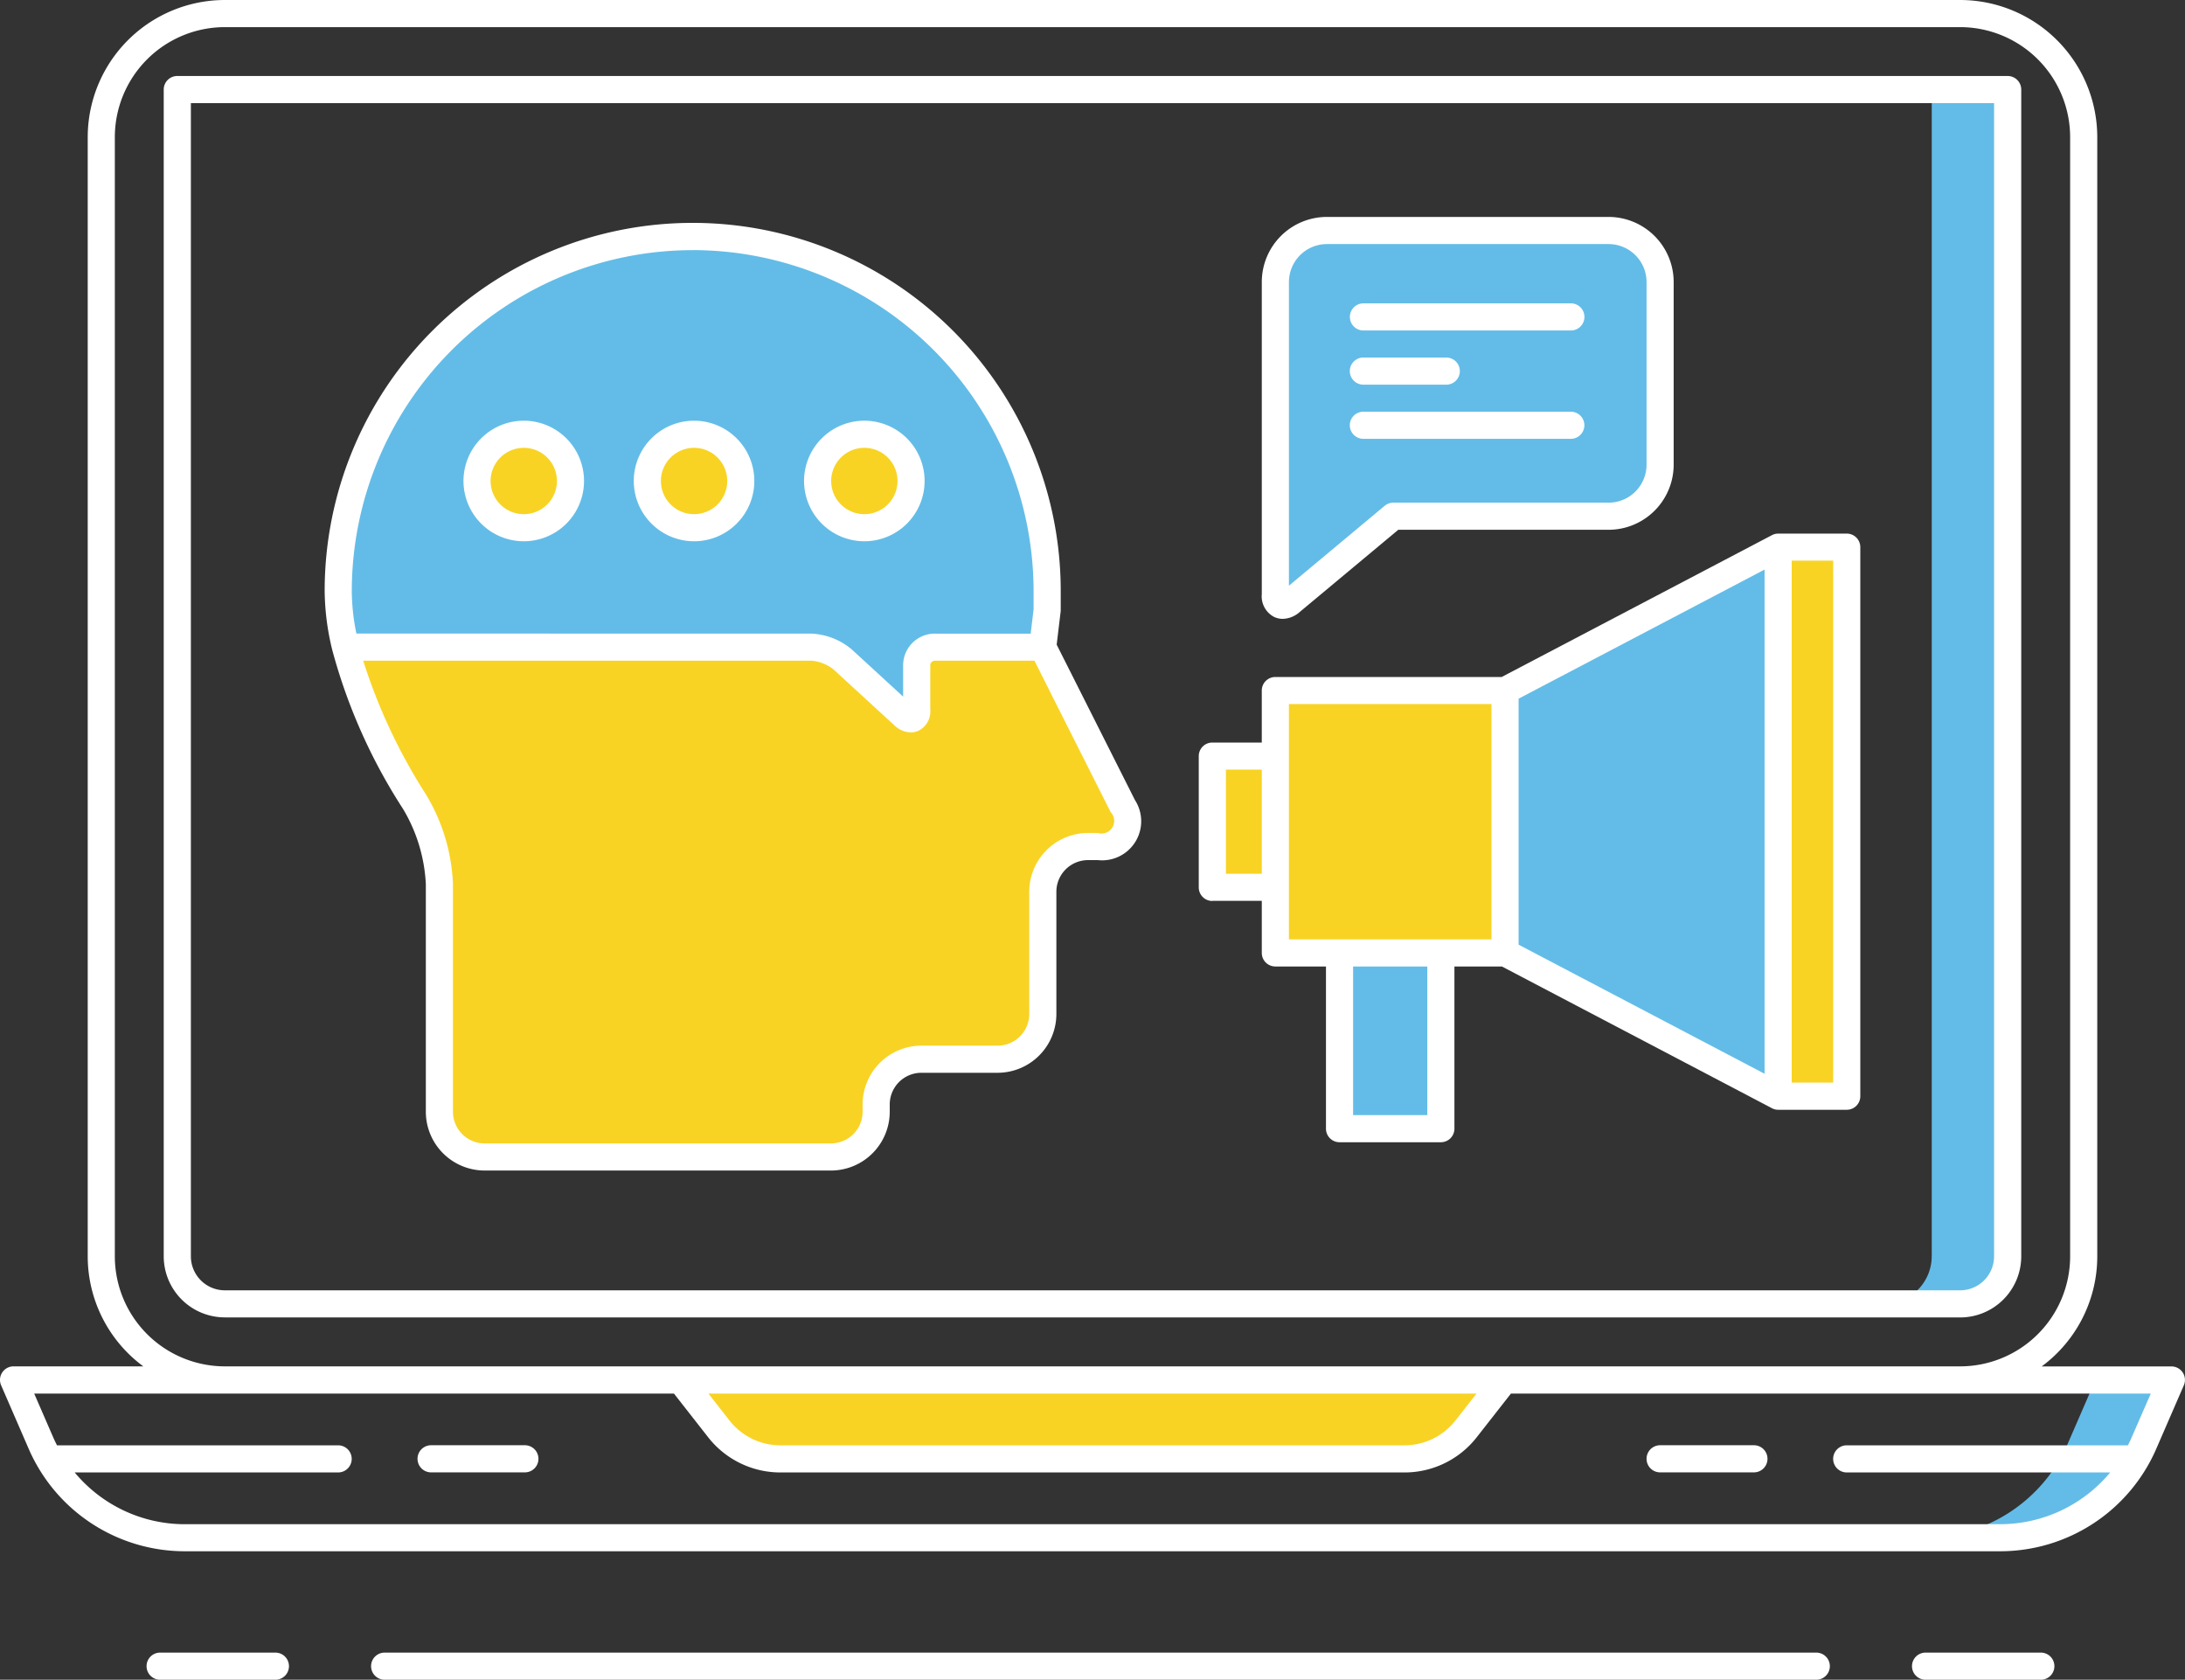 <svg height="109.653" viewBox="0 0 142.651 109.653" width="142.651" xmlns="http://www.w3.org/2000/svg"><rect x="0" y="0" width="142.651" height="109.653" fill="#333333" stroke="none"/><path d="m4768.535 1082.65-17.83-9.356v-17.13l17.83-9.356z" fill="#63bce7" transform="translate(-4652.445 -1011.093)"/><path d="m4811.115 1046.808h4.48v35.842h-4.48z" fill="#f8d323" transform="translate(-4695.026 -1011.093)"/><path d="m4699.9 1078.508h15v17.136h-15z" fill="#f8d323" transform="translate(-4616.633 -1033.437)"/><path d="m4685.957 1093.006h4.115v8.572h-4.115z" fill="#f8d323" transform="translate(-4606.807 -1043.656)"/><path d="m4714.1 1136.572h6.614v11.473h-6.614z" fill="#63bce7" transform="translate(-4626.64 -1074.364)"/><path d="m4837.648 1021.77v-76.152h4.957v76.151a3.116 3.116 0 0 1 -3.117 3.117h-4.958a3.116 3.116 0 0 0 3.117-3.116z" fill="#63bce7" transform="translate(-4711.531 -939.769)"/><path d="m4854.6 1231.014-1.8 4.146a10.231 10.231 0 0 1 -9.383 6.152h4.958a10.23 10.23 0 0 0 9.382-6.152l1.8-4.146z" fill="#63bce7" transform="translate(-4717.797 -1140.933)"/><path d="m4568.331 1231.014 2.491 3.18a5.136 5.136 0 0 0 4.043 1.969h40.715a5.135 5.135 0 0 0 4.043-1.969l2.491-3.18z" fill="#f8d323" transform="translate(-4523.898 -1140.933)"/><path d="m4494.179 1068.8a35.9 35.9 0 0 0 4.5 10.106 11.439 11.439 0 0 1 1.641 5.407v14.857a2.961 2.961 0 0 0 2.952 2.952h22.614a2.96 2.96 0 0 0 2.951-2.952v-.478a2.96 2.96 0 0 1 2.951-2.951h4.977a2.96 2.96 0 0 0 2.951-2.951v-7.981a2.96 2.96 0 0 1 2.951-2.951h.643a1.679 1.679 0 0 0 1.63-2.638l-3.9-7.745c-.726-1.446-1.328-2.633-1.328-2.633h-7.048a1.184 1.184 0 0 0 -1.18 1.181v2.875c0 .649-.4.82-.874.384l-3.967-3.642a3.525 3.525 0 0 0 -2.048-.8h-30.1a1.067 1.067 0 0 1 -.307-.041z" fill="#f8d323" transform="translate(-4471.631 -1026.594)"/><path d="m4492.6 1001.257a15.743 15.743 0 0 0 .466 3.624 1.075 1.075 0 0 0 .307.041h30.1a3.52 3.52 0 0 1 2.047.8l3.967 3.642c.478.437.874.266.874-.384v-2.88a1.184 1.184 0 0 1 1.181-1.181h7.048s.129-1.086.289-2.414v-1.251a23.142 23.142 0 0 0 -46.284 0z" fill="#63bce7" transform="translate(-4470.517 -962.677)"/><circle cx="56.429" cy="31.398" fill="#f8d323" r="3.05"/><circle cx="45.312" cy="31.398" fill="#f8d323" r="3.05"/><circle cx="34.195" cy="31.398" fill="#f8d323" r="3.05"/><path d="m4721.653 976.782h-18.39a3.374 3.374 0 0 0 -3.364 3.364v20.367c0 .74.465.958 1.033.483l6.671-5.563h14.051a3.374 3.374 0 0 0 3.364-3.364v-11.922a3.375 3.375 0 0 0 -3.365-3.365z" fill="#63bce7" transform="translate(-4616.635 -961.735)"/><g fill="#fff"><path d="m4683.842 1067.786h3.229v3.4a.885.885 0 0 0 .885.885h3.305v10.588a.885.885 0 0 0 .885.885h6.615a.885.885 0 0 0 .886-.885v-10.588h3.1l17.622 9.248a.873.873 0 0 0 .411.106h4.48a.885.885 0 0 0 .886-.885v-35.843a.885.885 0 0 0 -.886-.885h-4.48a.876.876 0 0 0 -.411.106l-17.637 9.255h-14.777a.885.885 0 0 0 -.885.885v3.394h-3.229a.885.885 0 0 0 -.885.886v8.571a.885.885 0 0 0 .885.885zm37.825-22.207h2.709v34.072h-2.709zm-23.791 36.195h-4.843v-9.7h4.843zm22.02-2.7-16.058-8.427v-16.059l16.058-8.427zm-31.054-24.135h13.224v15.361h-13.224v-15.366zm-4.114 4.279h2.344v6.8h-2.344z" transform="translate(-4604.693 -1008.979)"/><path d="m4457.993 1023.657h113.294a3.992 3.992 0 0 0 3.987-3.987v-76.17a.885.885 0 0 0 -.885-.885h-119.5a.885.885 0 0 0 -.886.885v76.166a3.993 3.993 0 0 0 3.988 3.987zm-2.217-79.268h117.724v75.28a2.22 2.22 0 0 1 -2.217 2.217h-113.29a2.22 2.22 0 0 1 -2.217-2.217z" transform="translate(-4443.314 -937.654)"/><path d="m4560.288 1015.4a.884.884 0 0 0 -.74-.4h-8.471a8.936 8.936 0 0 0 3.629-7.181v-73.067a8.962 8.962 0 0 0 -8.952-8.952h-113.293a8.961 8.961 0 0 0 -8.951 8.952v73.063a8.934 8.934 0 0 0 3.63 7.181h-8.472a.884.884 0 0 0 -.811 1.238l1.8 4.146a11.111 11.111 0 0 0 10.194 6.686h118.511a11.113 11.113 0 0 0 10.195-6.686l1.8-4.146a.883.883 0 0 0 -.072-.839zm-135.008-7.58v-73.068a7.188 7.188 0 0 1 7.181-7.181h113.293a7.189 7.189 0 0 1 7.181 7.181v73.063a7.189 7.189 0 0 1 -7.181 7.181h-113.293a7.189 7.189 0 0 1 -7.181-7.181zm88.9 8.952-1.37 1.749a4.227 4.227 0 0 1 -3.347 1.629h-40.714a4.226 4.226 0 0 1 -3.347-1.629l-1.37-1.749zm42.752 2.907c-.07.161-.147.316-.226.471h-18.357a.885.885 0 1 0 0 1.771h17.2a9.341 9.341 0 0 1 -7.19 3.379h-118.51a9.339 9.339 0 0 1 -7.19-3.379h17.2a.885.885 0 1 0 0-1.771h-18.355c-.078-.155-.155-.31-.226-.471l-1.263-2.907h41.767l2.225 2.841a5.988 5.988 0 0 0 4.741 2.309h40.714a5.983 5.983 0 0 0 4.74-2.309l2.225-2.841h41.773z" transform="translate(-4417.783 -925.8)"/><path d="m4517.147 1245.46h-6.124a.885.885 0 1 0 0 1.771h6.124a.885.885 0 0 0 0-1.771z" transform="translate(-4482.879 -1151.115)"/><path d="m4789.017 1245.46h-6.125a.885.885 0 0 0 0 1.771h6.125a.885.885 0 0 0 0-1.771z" transform="translate(-4674.509 -1151.115)"/><path d="m4594.216 1291.326h-93.467a.885.885 0 0 0 0 1.771h93.467a.885.885 0 0 0 0-1.771z" transform="translate(-4475.637 -1183.444)"/><path d="m4849.123 1291.326h-7.523a.885.885 0 1 0 0 1.771h7.526a.885.885 0 0 0 0-1.771z" transform="translate(-4715.887 -1183.444)"/><path d="m4458.613 1291.326h-7.526a.885.885 0 0 0 0 1.771h7.526a.885.885 0 0 0 0-1.771z" transform="translate(-4440.633 -1183.444)"/><path d="m4490.091 1002.974a36.427 36.427 0 0 0 4.624 10.392 10.535 10.535 0 0 1 1.49 4.914v14.857a3.842 3.842 0 0 0 3.837 3.837h22.613a3.842 3.842 0 0 0 3.837-3.837v-.478a2.068 2.068 0 0 1 2.066-2.066h4.976a3.842 3.842 0 0 0 3.837-3.837v-7.98a2.068 2.068 0 0 1 2.065-2.066h.644a2.552 2.552 0 0 0 2.42-3.922l-3.9-7.743c-.534-1.063-1-1.981-1.209-2.4l.257-2.148a.761.761 0 0 0 .007-.106v-1.252a24.027 24.027 0 0 0 -48.055 0 16.666 16.666 0 0 0 .49 3.83zm46.926 2.865 3.9 7.742a.824.824 0 0 1 -.837 1.357h-.644a3.841 3.841 0 0 0 -3.836 3.837v7.981a2.068 2.068 0 0 1 -2.066 2.066h-4.976a3.842 3.842 0 0 0 -3.837 3.837v.478a2.068 2.068 0 0 1 -2.066 2.066h-22.613a2.069 2.069 0 0 1 -2.066-2.066v-14.858a12.231 12.231 0 0 0 -1.79-5.9 36.581 36.581 0 0 1 -4.069-8.687h29.247a2.66 2.66 0 0 1 1.449.564l3.969 3.643a1.59 1.59 0 0 0 1.079.473 1.24 1.24 0 0 0 .493-.1 1.411 1.411 0 0 0 .784-1.409v-2.875a.3.3 0 0 1 .3-.295h6.5c.241.478.637 1.261 1.081 2.146zm-23.387-28.95a22.278 22.278 0 0 1 22.253 22.254v1.2l-.189 1.582h-6.262a2.068 2.068 0 0 0 -2.066 2.066v2.045l-3.358-3.083a4.392 4.392 0 0 0 -2.645-1.029l-29.692-.005a14.127 14.127 0 0 1 -.3-2.775 22.281 22.281 0 0 1 22.26-22.253z" transform="translate(-4468.404 -960.562)"/><path d="m4599.577 1026.721a3.935 3.935 0 1 0 -3.936-3.935 3.94 3.94 0 0 0 3.936 3.935zm0-6.1a2.165 2.165 0 1 1 -2.165 2.165 2.167 2.167 0 0 1 2.165-2.165z" transform="translate(-4543.147 -991.387)"/><path d="m4561.911 1026.721a3.935 3.935 0 1 0 -3.936-3.935 3.941 3.941 0 0 0 3.936 3.935zm0-6.1a2.165 2.165 0 1 1 -2.165 2.165 2.168 2.168 0 0 1 2.165-2.165z" transform="translate(-4516.598 -991.387)"/><path d="m4524.243 1026.721a3.935 3.935 0 1 0 -3.936-3.935 3.94 3.94 0 0 0 3.936 3.935zm0-6.1a2.165 2.165 0 1 1 -2.165 2.165 2.167 2.167 0 0 1 2.165-2.165z" transform="translate(-4490.048 -991.387)"/><path d="m4697.711 999.9a1.32 1.32 0 0 0 .555.12 1.731 1.731 0 0 0 1.117-.456l6.425-5.358h13.729a4.254 4.254 0 0 0 4.25-4.25v-11.923a4.254 4.254 0 0 0 -4.25-4.25h-18.391a4.253 4.253 0 0 0 -4.249 4.25v20.367a1.52 1.52 0 0 0 .813 1.5zm.958-21.866a2.481 2.481 0 0 1 2.479-2.479h18.39a2.481 2.481 0 0 1 2.479 2.479v11.923a2.481 2.481 0 0 1 -2.479 2.479h-14.051a.888.888 0 0 0 -.567.205l-6.251 5.214v-19.822z" transform="translate(-4614.519 -959.622)"/><path d="m4717.253 994.669h13.547a.885.885 0 1 0 0-1.771h-13.542a.885.885 0 0 0 0 1.771z" transform="translate(-4628.243 -973.095)"/><path d="m4717.253 1006.651h5.412a.885.885 0 0 0 0-1.771h-5.412a.885.885 0 0 0 0 1.771z" transform="translate(-4628.243 -981.54)"/><path d="m4731.681 1017.747a.885.885 0 0 0 -.886-.885h-13.542a.885.885 0 0 0 0 1.771h13.547a.886.886 0 0 0 .881-.886z" transform="translate(-4628.243 -989.986)"/></g></svg>